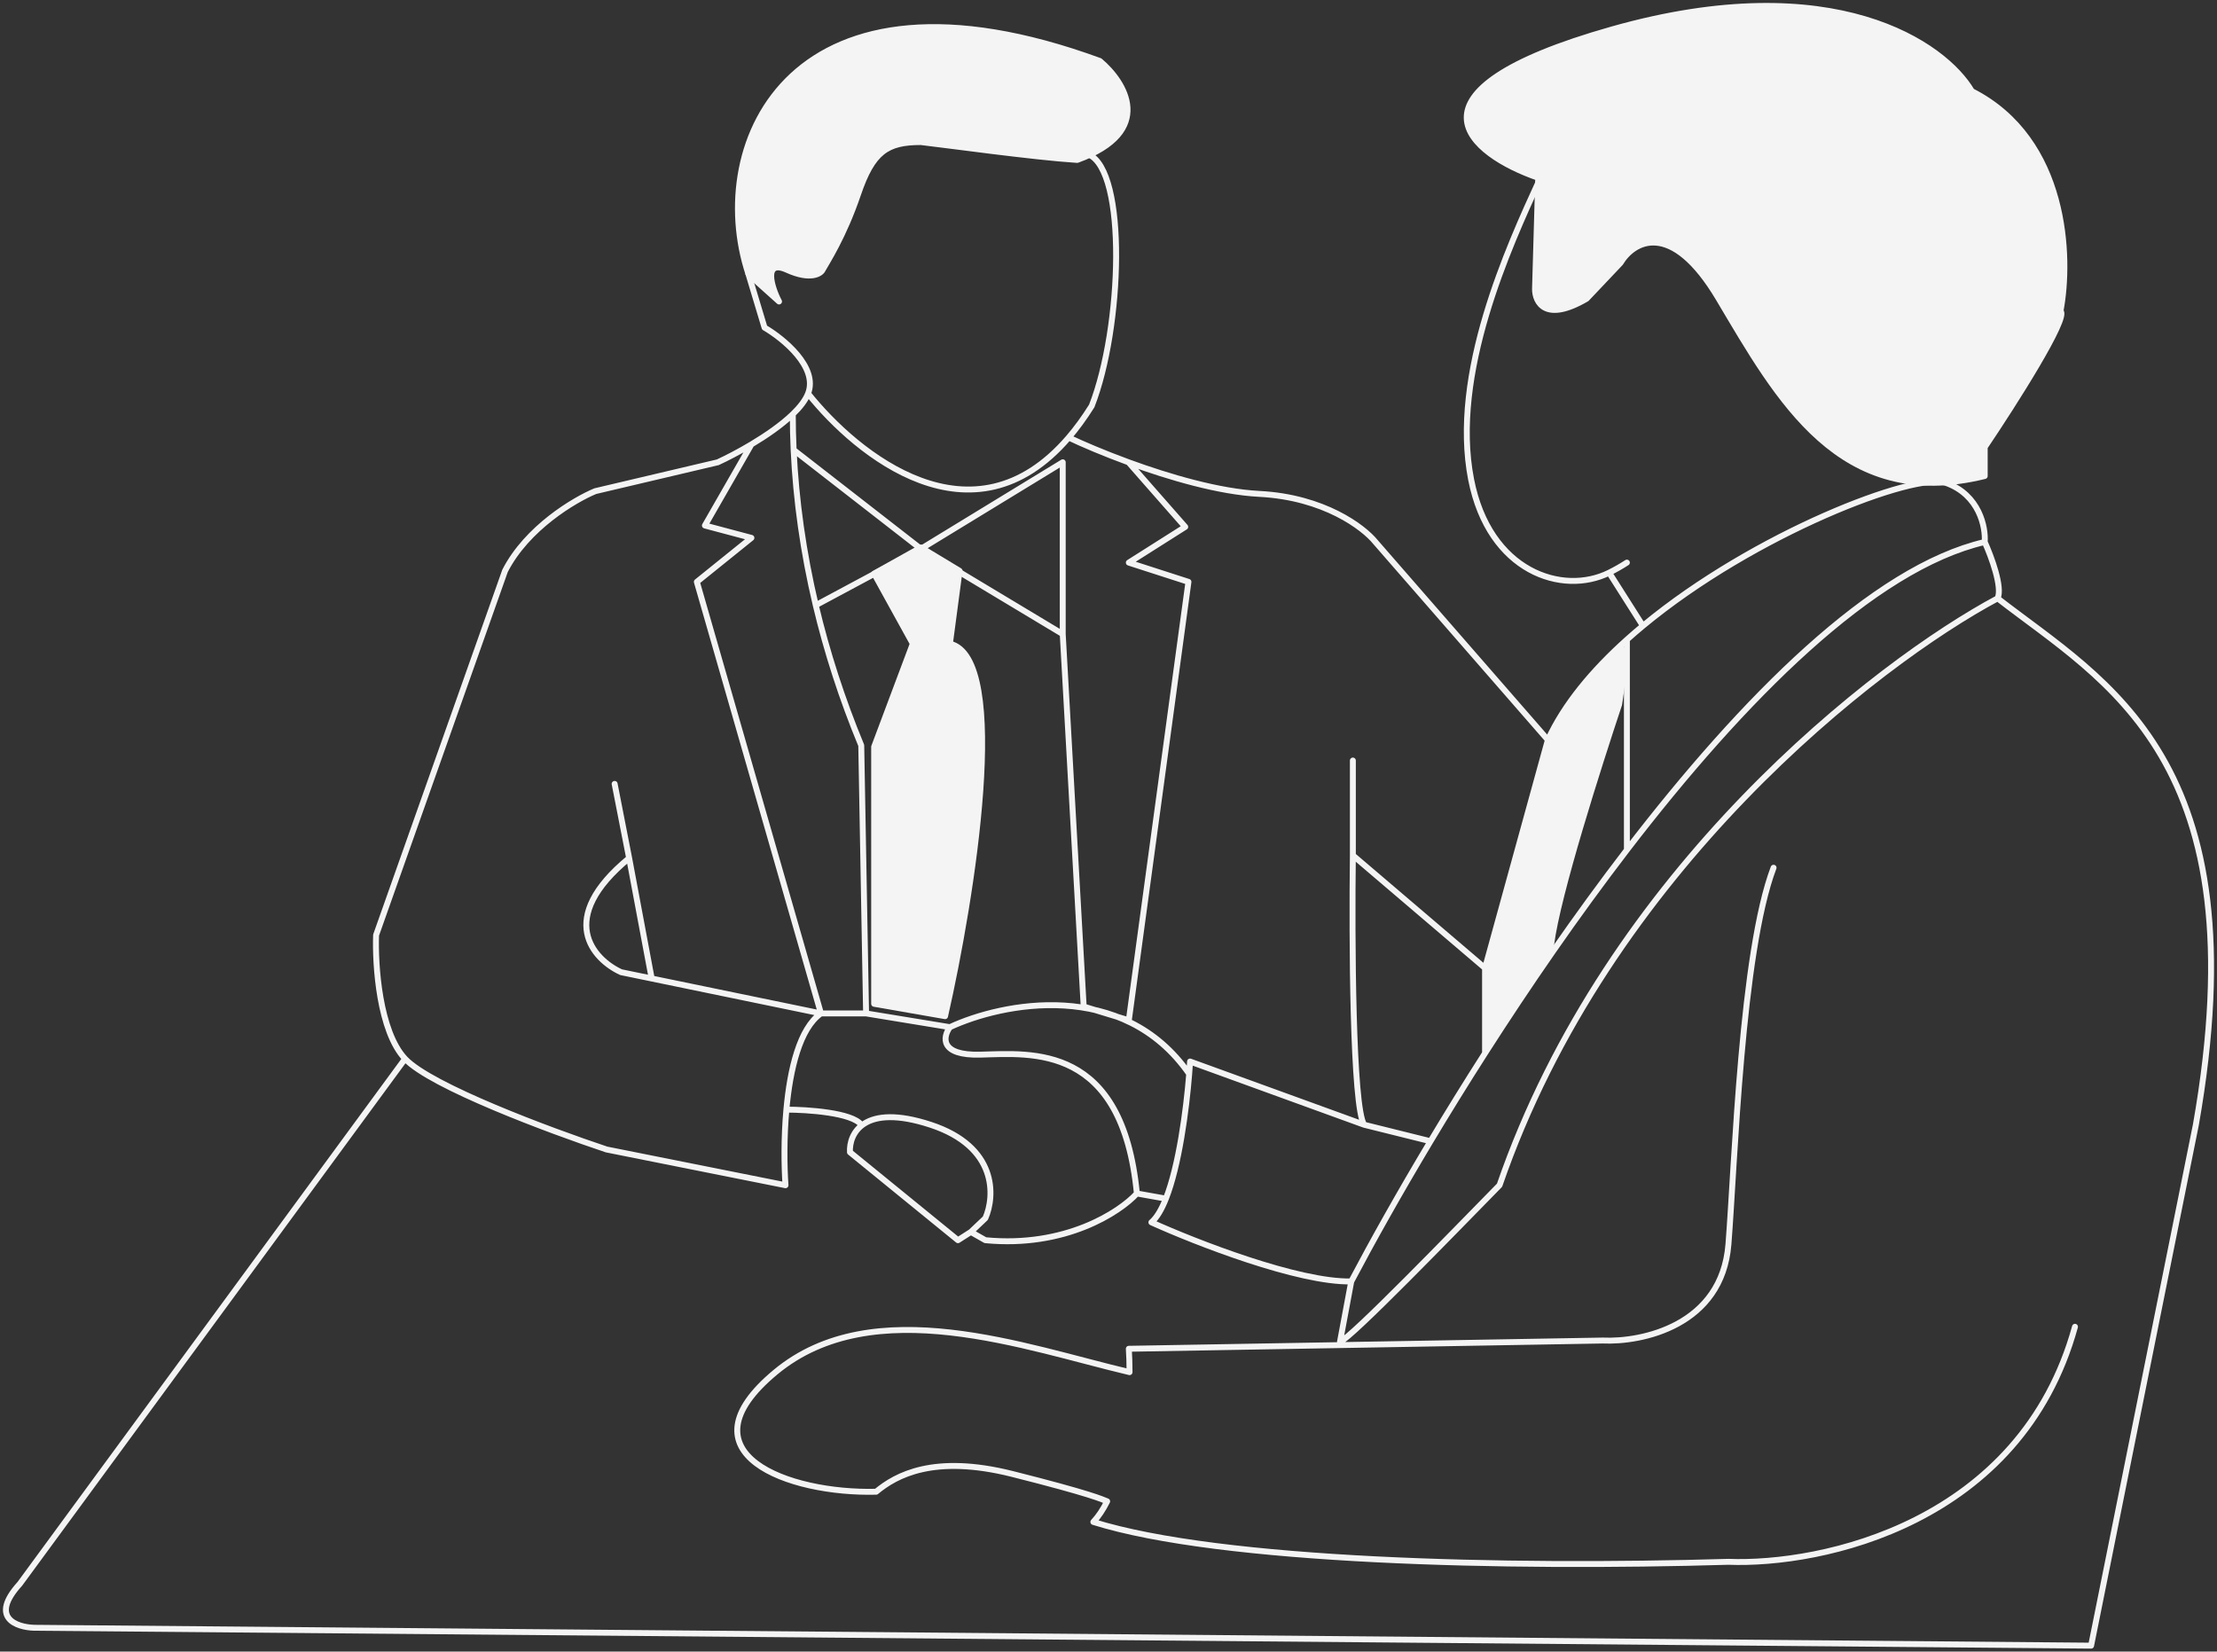 <?xml version="1.0" encoding="UTF-8"?> <svg xmlns="http://www.w3.org/2000/svg" viewBox="6567.941 5152.059 374.495 279.001"><rect x="6567.941" y="5152.059" width="374.495" height="279.001" fill="#333333" stroke="none"/><path fill="#F4F4F4" fill-opacity="1" stroke="" stroke-opacity="1" stroke-width="1" fill-rule="evenodd" id="tSvg162838729cf" d="M 6753.72 5162.357 C 6701.715 5143.32 6687.012 5176.055 6694.364 5198.347 C 6699.537 5202.99 6699.537 5202.99 6699.537 5202.99 C 6698.267 5200.591 6696.814 5195.793 6700.899 5197.65 C 6704.861 5199.452 6706.616 5198.269 6706.889 5197.65 C 6707.615 5196.334 6710.428 5192.078 6712.879 5184.88 C 6715.338 5177.656 6717.78 5176.057 6723.497 5176.057 C 6727.581 5176.522 6742.557 5178.611 6749.908 5179.076 C 6763.195 5174.246 6757.986 5165.918 6753.72 5162.357Z"></path><path fill="#F4F4F4" fill-opacity="1" stroke="" stroke-opacity="1" stroke-width="1" fill-rule="evenodd" id="tSvga7afb9feaa" d="M 6827.234 5200.898 C 6827.779 5182.091 6827.779 5182.091 6827.779 5182.091 C 6816.343 5178.144 6802.838 5167.603 6840.303 5157.016 C 6877.768 5146.429 6896.392 5159.57 6901.02 5167.464 C 6917.139 5175.637 6917.72 5195.635 6915.996 5204.613 C 6917.52 5205.541 6908.1 5220.324 6903.199 5227.598 C 6903.199 5232.474 6903.199 5232.474 6903.199 5232.474 C 6878.694 5238.511 6868.347 5219.472 6858.273 5202.523 C 6850.214 5188.964 6843.843 5192.849 6841.665 5196.486 C 6835.947 5202.523 6835.947 5202.523 6835.947 5202.523 C 6828.977 5206.609 6827.234 5203.142 6827.234 5200.898Z"></path><path fill="#F4F4F4" fill-opacity="1" stroke="" stroke-opacity="1" stroke-width="1" fill-rule="evenodd" id="tSvg14952116af8" d="M 6722.136 5260.801 C 6715.601 5248.96 6715.601 5248.96 6715.601 5248.96 C 6715.601 5248.96 6723.497 5244.548 6723.497 5244.548 C 6723.497 5244.548 6730.032 5248.495 6730.032 5248.495 C 6730.032 5248.495 6728.398 5260.801 6728.398 5260.801 C 6738.636 5263.216 6732.119 5303.754 6727.581 5323.722 C 6715.601 5321.632 6715.601 5321.632 6715.601 5321.632 C 6715.601 5321.632 6715.601 5278.215 6715.601 5278.215 C 6715.601 5278.215 6722.136 5260.801 6722.136 5260.801"></path><path fill="#F4F4F4" fill-opacity="1" stroke="" stroke-opacity="1" stroke-width="1" fill-rule="evenodd" id="tSvg187ee9567f0" d="M 6829.957 5311.648 C 6831.046 5303.104 6837.992 5281.43 6841.441 5271.059 C 6841.804 5268.892 6842.966 5260.63 6841.441 5261.559 C 6839.916 5262.488 6832.438 5272.463 6830.441 5275.559 C 6819.441 5315.059 6819.441 5315.059 6819.441 5315.059 C 6819.441 5315.059 6819.441 5328.059 6819.441 5328.059 C 6819.441 5328.059 6829.957 5311.648 6829.957 5311.648"></path><path fill="transparent" fill-opacity="1" stroke="#F4F4F4" stroke-opacity="1" stroke-width="1" fill-rule="evenodd" id="tSvg7a88a1f1b0" d="M 6722.136 5260.801 C 6715.601 5248.96 6715.601 5248.96 6715.601 5248.96 C 6715.601 5248.96 6723.497 5244.548 6723.497 5244.548 C 6723.497 5244.548 6730.032 5248.495 6730.032 5248.495 C 6730.032 5248.495 6728.398 5260.801 6728.398 5260.801 M 6722.136 5260.801 C 6728.398 5260.801 6728.398 5260.801 6728.398 5260.801 M 6722.136 5260.801 C 6715.601 5278.215 6715.601 5278.215 6715.601 5278.215 C 6715.601 5278.215 6715.601 5321.632 6715.601 5321.632 C 6715.601 5321.632 6727.581 5323.722 6727.581 5323.722 C 6732.119 5303.754 6738.636 5263.216 6728.398 5260.801 M 6694.364 5198.347 C 6687.012 5176.055 6701.715 5143.32 6753.72 5162.357 C 6757.986 5165.918 6763.195 5174.246 6749.908 5179.076 C 6742.557 5178.611 6727.581 5176.522 6723.497 5176.057 C 6717.78 5176.057 6715.338 5177.656 6712.879 5184.88 C 6710.428 5192.078 6707.615 5196.334 6706.889 5197.65 C 6706.616 5198.269 6704.861 5199.452 6700.899 5197.65 C 6696.814 5195.793 6698.267 5200.591 6699.537 5202.99 C 6694.364 5198.347 6694.364 5198.347 6694.364 5198.347 M 6827.779 5182.091 C 6827.234 5200.898 6827.234 5200.898 6827.234 5200.898 C 6827.234 5203.142 6828.977 5206.609 6835.947 5202.523 C 6841.665 5196.486 6841.665 5196.486 6841.665 5196.486 C 6843.843 5192.849 6850.214 5188.964 6858.273 5202.523 C 6868.347 5219.472 6878.694 5238.511 6903.199 5232.474 C 6903.199 5227.598 6903.199 5227.598 6903.199 5227.598 C 6908.1 5220.324 6917.52 5205.541 6915.996 5204.613 C 6917.72 5195.635 6917.139 5175.637 6901.02 5167.464 C 6896.392 5159.57 6877.768 5146.429 6840.303 5157.016 C 6802.838 5167.603 6816.343 5178.144 6827.779 5182.091Z M 6841.441 5271.059 C 6837.992 5281.43 6831.046 5303.104 6829.957 5311.648 C 6819.441 5328.059 6819.441 5328.059 6819.441 5328.059 C 6819.441 5328.059 6819.441 5315.059 6819.441 5315.059 C 6819.441 5315.059 6830.441 5275.559 6830.441 5275.559 C 6832.438 5272.463 6839.916 5262.488 6841.441 5261.559 C 6842.966 5260.63 6841.804 5268.892 6841.441 5271.059Z" stroke-linejoin="round"></path><path fill="transparent" fill-opacity="1" stroke="#F4F4F4" stroke-opacity="1" stroke-width="1" fill-rule="evenodd" id="tSvgaa98a1889e" d="M 6694.364 5198.344 C 6697.087 5207.399 6697.087 5207.399 6697.087 5207.399 C 6700.263 5209.257 6706.181 5214.086 6704.438 5218.544 M 6704.438 5218.544 C 6703.993 5219.681 6703.066 5220.863 6701.86 5222.027 M 6704.438 5218.544 C 6712.663 5228.85 6732.22 5244.914 6748.467 5225.974 M 6636.37 5330.919 C 6632.013 5326.275 6631.287 5315.053 6631.469 5310.023 C 6653.251 5248.495 6653.251 5248.495 6653.251 5248.495 C 6656.953 5241.251 6664.958 5236.499 6668.498 5235.029 C 6689.191 5230.153 6689.191 5230.153 6689.191 5230.153 C 6690.684 5229.463 6692.741 5228.406 6694.869 5227.134 M 6636.37 5330.919 C 6640.726 5335.563 6660.874 5343.07 6670.404 5346.243 C 6700.626 5352.28 6700.626 5352.28 6700.626 5352.28 C 6700.403 5349.037 6700.344 5344.283 6700.776 5339.51 M 6636.37 5330.919 C 6571.296 5419.612 6571.296 5419.612 6571.296 5419.612 C 6566.068 5425.37 6570.751 5426.964 6573.746 5427.041 C 6921.169 5430.06 6921.169 5430.06 6921.169 5430.06 C 6921.169 5430.06 6938.867 5342.064 6938.867 5342.064 C 6949.758 5280.304 6923.619 5267.302 6905.377 5253.139 M 6706.616 5323.257 C 6678.027 5317.359 6678.027 5317.359 6678.027 5317.359 M 6706.616 5323.257 C 6685.651 5250.352 6685.651 5250.352 6685.651 5250.352 C 6685.651 5250.352 6694.869 5242.923 6694.869 5242.923 C 6694.869 5242.923 6687.013 5240.833 6687.013 5240.833 C 6687.013 5240.833 6694.869 5227.134 6694.869 5227.134 M 6706.616 5323.257 C 6714.24 5323.257 6714.24 5323.257 6714.24 5323.257 M 6706.616 5323.257 C 6703.022 5325.775 6701.395 5332.662 6700.776 5339.51 M 6674.216 5297.021 C 6661.8 5307.237 6668.135 5314.125 6672.854 5316.292 C 6678.027 5317.359 6678.027 5317.359 6678.027 5317.359 M 6674.216 5297.021 C 6671.765 5284.483 6671.765 5284.483 6671.765 5284.483 M 6674.216 5297.021 C 6678.027 5317.359 6678.027 5317.359 6678.027 5317.359 M 6694.869 5227.134 C 6697.365 5225.644 6699.959 5223.859 6701.86 5222.027 M 6701.86 5222.027 C 6701.86 5224.019 6701.907 5226.032 6702.001 5228.063 M 6714.24 5323.257 C 6713.423 5277.982 6713.423 5277.982 6713.423 5277.982 C 6710.147 5270.084 6707.6 5262.145 6705.739 5254.3 M 6714.24 5323.257 C 6728.398 5325.579 6728.398 5325.579 6728.398 5325.579 M 6702.001 5228.063 C 6723.497 5244.78 6723.497 5244.78 6723.497 5244.78 M 6702.001 5228.063 C 6702.395 5236.558 6703.622 5245.369 6705.739 5254.3 M 6723.497 5244.78 C 6705.739 5254.3 6705.739 5254.3 6705.739 5254.3 M 6723.497 5244.78 C 6747.458 5259.176 6747.458 5259.176 6747.458 5259.176 M 6723.497 5244.78 C 6747.458 5230.153 6747.458 5230.153 6747.458 5230.153 C 6747.458 5230.153 6747.458 5259.176 6747.458 5259.176 M 6747.458 5259.176 C 6750.997 5322.096 6750.997 5322.096 6750.997 5322.096 C 6750.997 5322.096 6758.621 5324.418 6758.621 5324.418 C 6758.621 5324.418 6768.695 5250.352 6768.695 5250.352 C 6768.695 5250.352 6758.621 5247.102 6758.621 5247.102 C 6758.621 5247.102 6768.15 5241.065 6768.15 5241.065 C 6768.15 5241.065 6758.569 5230.153 6758.569 5230.153 M 6751.814 5178.145 C 6758.349 5180.931 6757.532 5207.399 6752.358 5220.633 C 6751.088 5222.66 6749.788 5224.433 6748.467 5225.974 M 6748.467 5225.974 C 6750.802 5227.082 6754.404 5228.627 6758.569 5230.153 M 6829.412 5277.053 C 6800.279 5243.619 6800.279 5243.619 6800.279 5243.619 C 6798.282 5241.143 6791.566 5236.05 6780.675 5235.493 C 6773.888 5235.146 6765.458 5232.676 6758.569 5230.153 M 6829.412 5277.053 C 6818.794 5315.595 6818.794 5315.595 6818.794 5315.595 M 6829.412 5277.053 C 6832.165 5271.047 6836.951 5265.324 6842.754 5260.116 M 6818.794 5315.595 C 6796.467 5296.556 6796.467 5296.556 6796.467 5296.556 M 6818.794 5315.595 C 6818.794 5329.974 6818.794 5329.974 6818.794 5329.974 M 6796.467 5296.556 C 6796.467 5280.536 6796.467 5280.536 6796.467 5280.536 M 6796.467 5296.556 C 6796.285 5310.487 6796.413 5339.092 6798.373 5342.064 M 6798.373 5342.064 C 6768.967 5331.383 6768.967 5331.383 6768.967 5331.383 C 6768.929 5332.024 6768.88 5332.725 6768.82 5333.473 M 6798.373 5342.064 C 6809.582 5344.85 6809.582 5344.85 6809.582 5344.85 M 6796.195 5368.532 C 6787.264 5368.718 6769.966 5361.954 6762.433 5358.548 C 6763.356 5357.761 6764.17 5356.35 6764.883 5354.548 M 6796.195 5368.532 C 6799.791 5361.719 6804.333 5353.614 6809.582 5344.85 M 6796.195 5368.532 C 6794.289 5378.748 6794.289 5378.748 6794.289 5378.748 C 6796.249 5378.005 6813.348 5360.328 6821.244 5352.28 C 6839.541 5299.157 6884.956 5264.051 6905.377 5253.139 M 6903.199 5243.619 C 6903.38 5241.143 6902.327 5235.679 6896.664 5233.635 C 6891.502 5231.773 6864.335 5242.133 6845.46 5257.783 M 6903.199 5243.619 C 6904.288 5246.018 6906.248 5251.281 6905.377 5253.139 M 6903.199 5243.619 C 6884.334 5248.015 6862.422 5270.021 6842.754 5295.639 M 6809.582 5344.85 C 6812.454 5340.054 6815.537 5335.061 6818.794 5329.974 M 6728.398 5325.579 C 6727.218 5327.204 6726.601 5330.408 6733.571 5330.222 C 6742.284 5329.99 6757.532 5328.365 6759.982 5353.673 M 6728.398 5325.579 C 6737.194 5321.477 6757.593 5317.313 6768.82 5333.473 M 6759.982 5353.673 C 6757.078 5356.846 6747.893 5362.867 6734.388 5361.567 C 6731.938 5360.174 6731.938 5360.174 6731.938 5360.174 M 6759.982 5353.673 C 6764.883 5354.548 6764.883 5354.548 6764.883 5354.548 M 6731.938 5360.174 C 6729.76 5361.567 6729.76 5361.567 6729.76 5361.567 C 6729.76 5361.567 6711.517 5346.707 6711.517 5346.707 C 6711.336 5343.612 6713.804 5338.349 6725.131 5342.064 C 6736.458 5345.779 6736.022 5354.137 6734.388 5357.852 C 6731.938 5360.174 6731.938 5360.174 6731.938 5360.174 M 6700.776 5339.51 C 6704.356 5339.51 6711.898 5340.02 6713.423 5342.064 M 6764.883 5354.548 C 6767.094 5348.958 6768.328 5339.611 6768.82 5333.473 M 6828.051 5182.324 C 6822.787 5193.778 6812.956 5215.227 6816.441 5233.059 C 6819.5 5248.707 6831.903 5252.702 6839.759 5248.805 M 6842.754 5247.102 C 6841.865 5247.68 6840.854 5248.262 6839.759 5248.805 M 6839.759 5248.805 C 6845.46 5257.783 6845.46 5257.783 6845.46 5257.783 M 6845.46 5257.783 C 6844.537 5258.548 6843.634 5259.326 6842.754 5260.116 M 6867.531 5298.646 C 6862.085 5313.041 6860.996 5348.518 6859.907 5362.263 C 6858.818 5376.008 6845.295 5378.825 6838.67 5378.516 C 6758.621 5379.909 6758.621 5379.909 6758.621 5379.909 C 6758.692 5381.032 6758.739 5382.371 6758.743 5383.856 M 6918.446 5376.194 C 6909.298 5409.442 6875.608 5416.516 6859.907 5415.897 C 6822.442 5417.011 6774.141 5415.897 6752.631 5409.164 C 6753.526 5408.202 6754.299 5407.019 6754.963 5405.681 M 6842.754 5260.116 C 6842.754 5295.639 6842.754 5295.639 6842.754 5295.639 M 6842.754 5295.639 C 6834.197 5306.785 6826.065 5318.614 6818.794 5329.974 M 6758.743 5383.856 C 6741.277 5379.754 6715.495 5370.111 6698.941 5383.856 C 6682.387 5397.601 6701.147 5404.446 6715.941 5404.059 C 6719.299 5401.273 6725.654 5397.716 6738.941 5401.059 C 6752.228 5404.402 6754.186 5405.371 6754.963 5405.681 M 6758.743 5383.856" stroke-linecap="round" stroke-linejoin="round"></path><defs> </defs></svg> 